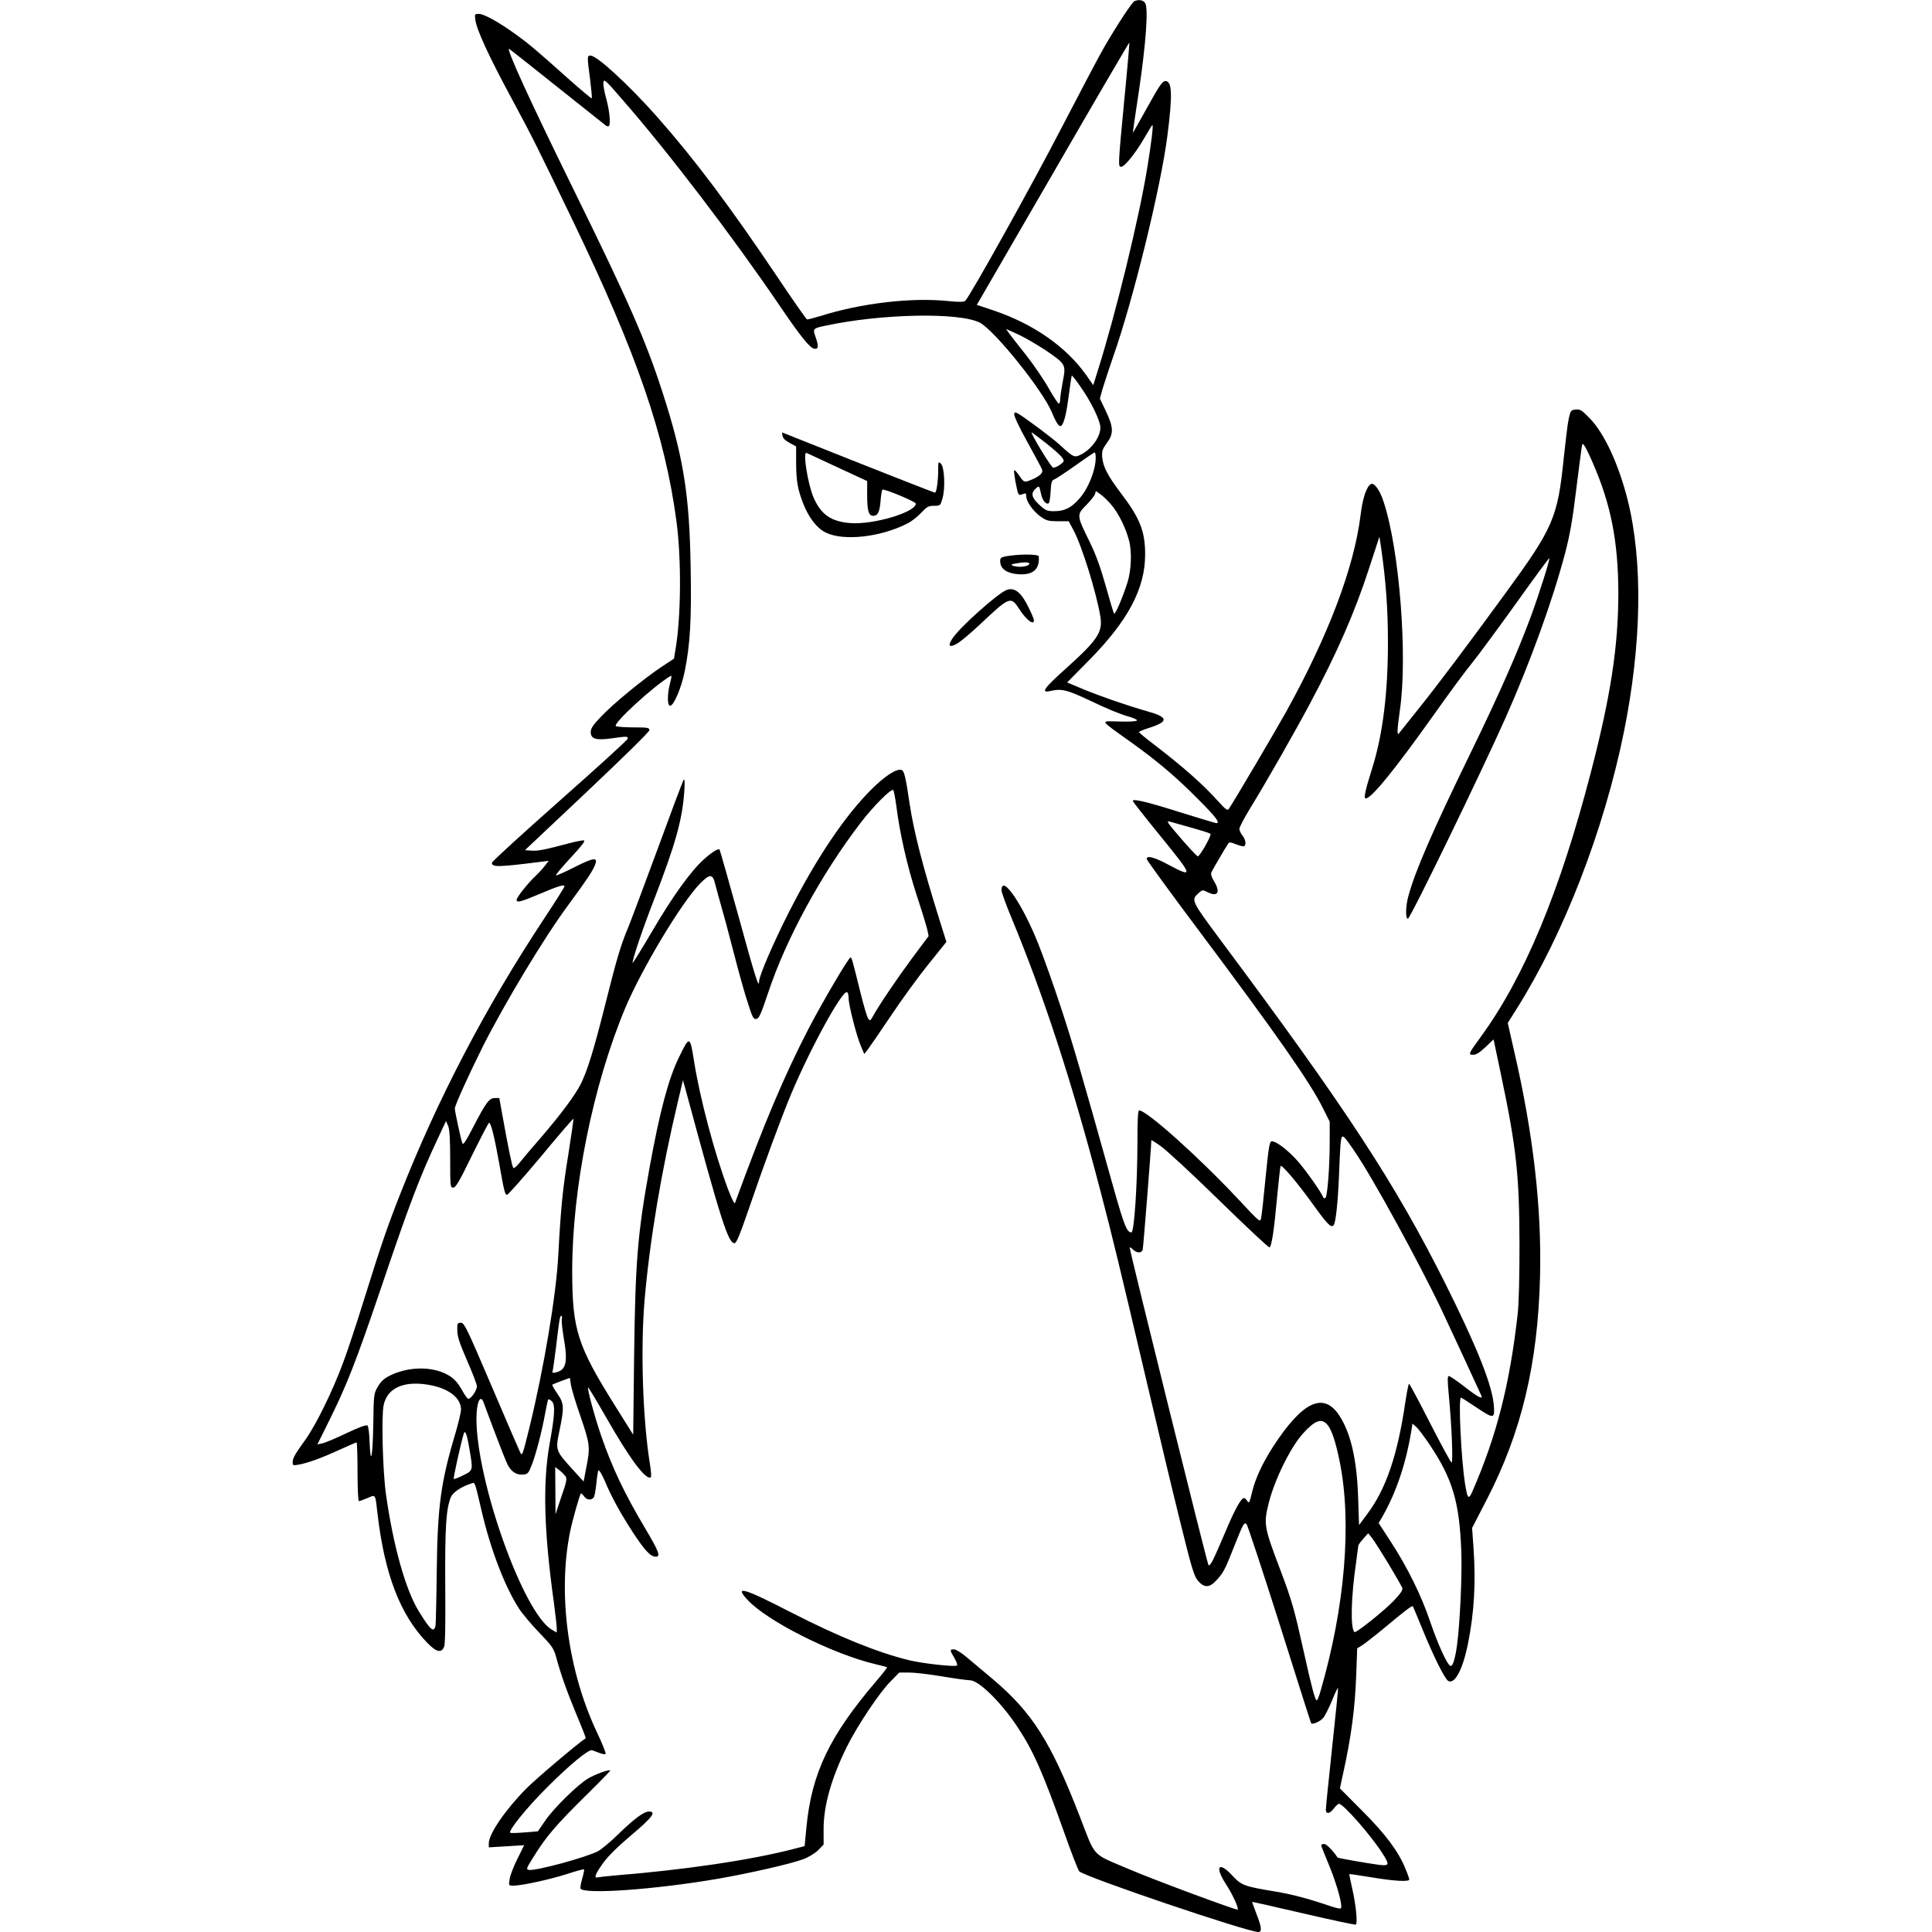 <?xml version="1.0" encoding="UTF-8" standalone="yes"?>
<svg version="1.0" xmlns="http://www.w3.org/2000/svg" width="100mm" height="100mm" viewBox="0 0 872 1251" preserveAspectRatio="xMidYMid meet">
  <g transform="translate(0,1251) scale(0.1,-0.1)" fill="#000000" stroke="none">
    <path d="M5451 12503 c-15 -6 -111 -152 -196 -298 -32 -55 -155 -289 -275
-520 -187 -363 -590 -1086 -624 -1122 -8 -9 -36 -10 -116 -2 -235 24 -562 -15
-818 -96 -46 -14 -87 -25 -92 -23 -5 2 -94 129 -197 283 -304 452 -530 753
-770 1025 -184 208 -392 400 -434 400 -23 0 -23 -4 -3 -154 8 -65 13 -120 11
-123 -3 -2 -72 56 -154 129 -207 185 -257 227 -339 286 -108 78 -205 132 -238
132 -28 0 -28 -1 -23 -39 8 -64 90 -241 236 -511 138 -257 156 -293 393 -785
418 -867 599 -1394 673 -1950 33 -245 30 -620 -6 -830 l-10 -60 -79 -52 c-117
-78 -316 -241 -392 -322 -53 -55 -68 -78 -68 -101 0 -45 34 -55 135 -41 100
14 105 14 105 -2 0 -7 -198 -187 -440 -401 -242 -214 -440 -395 -440 -403 0
-29 42 -28 312 6 l56 7 -28 -36 c-15 -19 -40 -46 -55 -60 -48 -44 -125 -140
-125 -157 0 -20 28 -13 155 41 113 48 155 61 155 47 0 -6 -59 -99 -131 -208
-380 -575 -690 -1167 -934 -1788 -82 -208 -126 -337 -231 -674 -47 -152 -108
-337 -136 -411 -69 -187 -176 -405 -246 -503 -70 -97 -82 -119 -82 -147 0 -19
4 -20 38 -14 61 11 144 41 260 94 60 27 112 50 116 50 3 0 6 -85 6 -190 0
-109 4 -190 9 -190 5 0 30 9 56 20 54 23 49 31 65 -105 45 -388 147 -653 321
-832 60 -62 93 -69 110 -25 7 17 9 157 7 397 -2 376 5 495 37 572 13 30 69 68
132 87 25 8 20 20 68 -184 58 -246 148 -482 240 -625 21 -33 80 -103 131 -156
82 -85 94 -102 109 -155 31 -115 68 -219 131 -372 36 -85 63 -155 62 -157 -57
-38 -326 -266 -386 -327 -135 -137 -242 -293 -242 -354 l0 -26 115 7 114 7
-44 -89 c-24 -48 -47 -107 -50 -130 -7 -43 -6 -43 24 -43 54 0 242 41 349 76
58 19 107 32 109 30 2 -2 -3 -29 -12 -60 -9 -31 -14 -60 -11 -65 24 -39 484
-6 892 64 196 34 474 97 549 126 34 12 76 38 97 58 l36 37 0 94 c-2 154 51
340 153 544 67 134 209 347 280 418 l57 58 64 0 c35 0 131 -11 213 -25 83 -14
164 -25 180 -25 58 0 204 -144 310 -305 101 -153 161 -289 297 -670 48 -137
94 -255 101 -262 38 -37 1089 -393 1160 -393 25 0 21 33 -13 119 -16 41 -28
76 -27 76 1 1 151 -33 332 -75 182 -42 334 -75 339 -72 13 7 0 135 -24 237
-11 48 -19 89 -18 90 2 1 66 -8 143 -21 150 -25 245 -30 245 -14 0 6 -11 38
-25 71 -45 111 -131 226 -282 376 l-142 143 20 92 c55 249 78 428 86 649 l6
166 30 18 c16 10 82 61 146 114 134 112 179 146 184 140 2 -2 30 -68 62 -147
72 -177 145 -323 167 -336 42 -25 94 72 128 239 41 203 52 400 36 625 l-9 126
95 184 c225 436 331 879 345 1445 11 445 -44 925 -168 1460 l-41 181 59 94
c304 483 564 1155 693 1790 115 568 124 1101 25 1500 -58 231 -150 432 -245
530 -52 54 -63 61 -92 58 -31 -3 -33 -6 -45 -58 -7 -30 -21 -147 -33 -260 -39
-383 -67 -448 -381 -877 -257 -352 -437 -591 -563 -748 -66 -82 -121 -152
-123 -154 -13 -18 -11 27 6 147 52 347 -2 1045 -105 1353 -24 76 -62 127 -83
114 -28 -17 -53 -92 -66 -200 -42 -340 -208 -779 -482 -1274 -61 -110 -334
-574 -372 -630 -7 -11 -21 -2 -63 45 -102 114 -228 225 -415 369 -57 43 -103
81 -103 85 0 3 31 16 69 28 124 40 121 68 -11 105 -140 40 -310 99 -423 146
l-100 42 140 142 c254 257 365 466 365 687 0 149 -34 235 -155 394 -87 115
-117 172 -123 235 -3 40 1 52 29 91 46 61 45 102 -5 207 l-39 82 17 62 c10 34
42 130 71 215 129 367 307 1095 349 1424 34 267 31 355 -13 355 -19 0 -38 -27
-117 -170 -52 -93 -94 -168 -94 -165 0 3 18 129 41 280 44 299 60 521 40 558
-11 21 -39 27 -70 15z m-66 -639 c-40 -421 -41 -434 -21 -434 23 0 92 86 148
182 28 48 52 88 55 88 7 0 -7 -115 -33 -275 -53 -327 -204 -946 -322 -1319
l-28 -90 -46 66 c-132 185 -341 330 -600 418 l-108 36 493 851 c270 468 493
849 495 848 1 -1 -13 -168 -33 -371z m-3670 82 c165 -131 306 -243 313 -249 7
-5 16 -7 20 -3 12 13 4 100 -18 179 -12 43 -20 89 -18 104 3 24 15 14 124
-113 298 -341 708 -879 1011 -1324 141 -208 202 -284 231 -288 27 -4 29 16 7
79 -18 50 -15 53 60 69 364 79 869 89 1004 21 95 -49 407 -437 467 -581 30
-73 49 -99 63 -85 17 19 32 81 47 199 9 67 17 122 19 124 2 2 27 -29 55 -70
69 -97 130 -222 130 -267 0 -60 -56 -138 -123 -173 -45 -23 -50 -21 -138 60
-29 27 -108 88 -174 136 -107 78 -120 85 -123 66 -2 -13 32 -87 86 -183 49
-89 92 -169 95 -179 7 -20 -16 -42 -66 -63 -50 -21 -51 -20 -82 25 -15 22 -30
38 -33 35 -3 -2 1 -33 7 -67 19 -99 19 -98 47 -88 21 8 24 7 24 -13 0 -34 45
-98 93 -132 37 -26 50 -30 112 -30 l70 0 32 -60 c54 -101 148 -405 173 -557
16 -102 -16 -151 -230 -343 -135 -121 -157 -153 -97 -140 78 18 108 10 274
-68 88 -43 191 -85 227 -94 36 -10 65 -22 63 -28 -3 -6 -46 -9 -113 -7 -128 3
-135 16 66 -128 181 -129 303 -233 447 -379 111 -111 141 -151 114 -151 -5 0
-108 31 -230 69 -218 69 -311 91 -311 75 0 -5 83 -110 184 -234 207 -254 210
-266 50 -181 -92 50 -144 64 -144 39 0 -7 147 -209 326 -448 516 -689 733
-999 817 -1169 l42 -84 0 -131 c0 -166 -15 -355 -28 -363 -6 -4 -13 -1 -15 5
-9 29 -104 163 -160 229 -63 72 -141 133 -172 133 -14 0 -20 -32 -40 -232 -12
-128 -25 -247 -29 -264 -6 -31 -6 -31 -151 124 -253 270 -590 572 -639 572 -8
0 -11 -66 -11 -202 0 -280 -21 -588 -39 -588 -29 0 -46 43 -112 275 -216 772
-269 953 -344 1180 -45 138 -110 320 -144 406 -102 260 -241 464 -241 354 0
-13 29 -93 64 -177 209 -504 390 -1057 576 -1768 78 -297 128 -505 296 -1220
74 -316 173 -732 221 -924 76 -308 90 -353 116 -383 41 -46 74 -45 120 6 45
49 54 67 117 227 56 140 60 147 76 136 6 -4 102 -295 214 -647 111 -352 203
-642 205 -644 10 -9 58 12 78 35 12 14 38 67 59 117 20 51 37 84 37 75 1 -9
-17 -185 -39 -390 -22 -205 -40 -383 -40 -395 0 -32 25 -29 52 7 12 16 27 30
33 30 28 0 208 -205 283 -323 46 -73 44 -80 -25 -72 -69 9 -264 43 -267 47
-28 43 -72 88 -87 88 -10 0 -19 -4 -19 -9 0 -4 21 -57 46 -117 45 -107 84
-236 84 -279 0 -21 -4 -20 -142 26 -87 29 -195 56 -273 69 -214 35 -231 41
-290 105 -90 97 -117 59 -40 -58 43 -67 82 -153 74 -162 -7 -6 -549 195 -709
264 -239 102 -209 69 -312 336 -188 485 -307 674 -563 891 -65 54 -143 120
-174 146 -31 26 -66 48 -78 48 -29 0 -29 -4 2 -56 14 -24 21 -45 16 -49 -16
-9 -219 13 -306 34 -204 49 -458 152 -765 309 -310 160 -373 178 -285 83 127
-138 549 -350 825 -416 41 -10 77 -19 79 -21 2 -2 -30 -43 -72 -92 -300 -351
-416 -593 -450 -941 l-12 -125 -70 -18 c-276 -72 -708 -136 -1170 -173 -44 -4
-88 -9 -97 -11 -30 -9 -20 20 32 92 33 46 96 108 185 183 135 114 162 151 112
151 -33 0 -96 -47 -202 -150 -49 -48 -108 -97 -130 -108 -82 -41 -399 -127
-445 -120 -20 3 -18 9 35 93 80 127 140 197 329 384 92 90 165 166 163 167 -8
8 -99 -25 -144 -52 -66 -39 -224 -193 -279 -275 l-46 -67 -83 -7 c-46 -4 -89
-5 -95 -3 -21 7 107 165 239 296 145 145 267 246 290 239 9 -3 30 -11 48 -18
18 -7 35 -10 39 -6 4 4 -20 64 -53 134 -190 399 -258 901 -177 1303 15 74 62
241 70 249 3 3 11 -5 20 -17 17 -25 46 -29 63 -9 6 8 13 47 17 88 4 41 10 80
13 87 4 7 21 -19 41 -65 47 -112 103 -212 186 -340 75 -114 112 -153 145 -153
33 0 21 33 -67 181 -135 227 -213 391 -285 598 -43 124 -93 310 -86 317 2 2
55 -86 118 -196 151 -265 256 -406 288 -386 4 3 2 42 -6 88 -47 293 -61 750
-34 1063 34 390 109 835 215 1280 l33 140 13 -45 c233 -863 280 -1010 321
-1010 12 0 33 49 89 212 104 304 212 596 276 750 127 303 335 681 364 663 6
-3 10 -21 10 -40 0 -43 52 -247 80 -310 l21 -50 20 25 c11 14 79 113 151 220
71 107 182 259 246 338 l115 143 -46 147 c-106 338 -165 566 -192 747 -26 175
-35 213 -52 219 -31 12 -108 -38 -198 -128 -171 -171 -355 -445 -531 -791
-100 -197 -194 -414 -194 -450 0 -52 -27 35 -134 425 -65 233 -119 426 -122
429 -8 9 -50 -17 -102 -64 -84 -76 -200 -236 -333 -463 -68 -116 -126 -209
-127 -207 -8 7 63 217 138 410 139 359 184 520 196 704 4 62 2 81 -5 70 -6 -9
-83 -214 -171 -455 -89 -241 -173 -465 -187 -498 -48 -114 -74 -201 -148 -496
-74 -295 -117 -435 -160 -520 -35 -70 -129 -196 -250 -337 -61 -70 -126 -147
-145 -171 -18 -23 -37 -39 -41 -35 -8 8 -31 120 -69 331 l-22 122 -29 0 c-36
0 -57 -28 -140 -188 -47 -91 -65 -119 -70 -105 -11 29 -49 207 -49 225 0 20
90 219 183 405 140 277 396 703 551 912 121 165 154 214 172 256 24 57 -2 55
-131 -10 -63 -32 -117 -56 -120 -53 -3 3 40 55 95 114 70 75 97 110 86 112 -9
2 -53 -7 -98 -19 -158 -42 -201 -50 -242 -47 l-42 3 403 380 c235 222 403 387
403 397 0 16 -11 18 -102 18 -57 0 -109 4 -115 8 -23 15 244 260 354 325 8 5
7 -8 -3 -45 -19 -72 -19 -148 0 -148 24 0 74 119 95 225 35 175 44 332 38 667
-7 474 -47 722 -184 1143 -106 328 -217 581 -563 1285 -299 608 -455 950 -427
933 6 -4 147 -115 312 -247z m3159 -1703 c133 -91 134 -93 113 -202 -9 -48
-17 -99 -17 -114 0 -14 -3 -28 -8 -31 -4 -2 -34 42 -66 99 -32 57 -99 155
-148 217 -49 62 -99 125 -110 141 l-19 27 78 -35 c43 -20 122 -66 177 -102z
m5 -603 c49 -39 96 -81 104 -94 15 -22 14 -24 -14 -45 -17 -12 -37 -21 -45
-19 -14 3 -150 228 -139 228 3 0 45 -32 94 -70z m3539 -126 c118 -270 165
-509 166 -844 0 -342 -49 -667 -179 -1165 -200 -770 -430 -1323 -712 -1709
-80 -110 -83 -116 -48 -116 18 0 43 16 79 50 l52 50 47 -223 c102 -484 120
-656 121 -1112 0 -206 -4 -373 -12 -445 -51 -453 -136 -787 -292 -1145 -26
-59 -33 -52 -49 50 -25 160 -44 555 -26 555 3 0 46 -27 95 -60 118 -79 124
-79 118 8 -10 132 -109 380 -315 792 -324 647 -640 1130 -1452 2219 -194 261
-195 263 -145 308 23 21 27 22 54 8 70 -36 90 -4 46 69 -14 21 -22 46 -18 55
5 14 88 156 110 189 7 10 16 9 45 -3 20 -8 43 -15 52 -15 21 0 19 40 -5 70
-11 14 -20 33 -20 43 0 10 31 69 68 130 107 174 290 495 387 677 178 333 292
594 385 880 l67 205 12 -80 c29 -204 43 -385 43 -595 1 -332 -33 -606 -102
-825 -45 -142 -56 -195 -42 -195 37 0 183 179 440 540 99 140 212 293 251 340
38 47 165 219 282 382 117 164 214 296 216 294 6 -6 -66 -232 -118 -374 -86
-233 -204 -502 -394 -892 -245 -503 -358 -763 -401 -924 -18 -66 -19 -149 -2
-144 18 6 477 952 633 1303 161 363 305 761 385 1066 30 114 48 217 70 399 17
135 33 260 36 279 5 32 6 32 19 14 8 -11 32 -60 53 -109z m-3218 34 c0 -83
-50 -207 -110 -271 -51 -57 -94 -77 -159 -77 -46 0 -56 4 -96 41 -50 46 -57
75 -25 104 24 22 24 22 36 -34 9 -43 35 -73 51 -58 4 5 9 39 11 77 3 56 8 70
22 75 10 3 72 44 137 90 65 46 121 85 126 85 4 0 7 -15 7 -32z m98 -303 c48
-55 96 -151 118 -236 19 -72 14 -192 -10 -269 -28 -90 -79 -211 -87 -203 -4 4
-28 85 -54 178 -35 124 -63 202 -106 290 -83 168 -83 172 -21 234 28 28 53 60
57 71 l6 20 29 -20 c16 -11 46 -40 68 -65z m-1389 -1955 c22 -177 72 -394 131
-575 33 -99 63 -199 69 -223 l9 -43 -106 -142 c-99 -134 -215 -305 -255 -378
-17 -30 -19 -31 -31 -13 -7 10 -30 87 -50 169 -53 214 -56 225 -64 225 -12 0
-182 -289 -271 -460 -160 -310 -289 -615 -477 -1130 -3 -8 -23 31 -45 90 -88
234 -183 593 -220 829 -26 165 -29 166 -96 28 -69 -138 -126 -355 -192 -717
-78 -433 -92 -605 -100 -1218 l-6 -512 -112 179 c-250 398 -282 499 -283 878
0 540 134 1205 344 1707 108 256 363 680 483 804 65 66 83 65 99 -3 7 -28 24
-88 37 -135 14 -47 51 -184 82 -305 31 -121 72 -269 92 -328 30 -95 37 -108
55 -105 18 3 30 30 78 173 116 348 341 761 596 1095 82 108 201 227 213 214 4
-5 13 -52 20 -104z m1916 -141 c61 -17 114 -34 118 -38 9 -9 -69 -146 -82
-146 -5 0 -55 53 -110 117 -92 107 -98 116 -68 107 18 -5 82 -23 142 -40z
m-4039 -2108 c-37 -226 -49 -342 -66 -656 -13 -260 -94 -738 -187 -1119 -45
-181 -47 -188 -60 -160 -8 16 -92 211 -187 434 -159 372 -175 405 -197 405
-22 0 -24 -4 -23 -50 0 -39 15 -83 63 -194 35 -80 64 -155 64 -167 0 -28 -41
-86 -57 -81 -6 2 -22 24 -36 50 -36 65 -64 92 -123 118 -100 42 -236 36 -345
-17 -39 -19 -59 -37 -80 -72 -27 -46 -27 -49 -30 -249 -4 -210 -17 -274 -24
-108 -1 52 -8 99 -13 104 -7 7 -50 -8 -136 -49 -69 -33 -140 -63 -158 -66
l-31 -7 69 139 c122 245 179 392 337 856 191 565 256 735 374 986 l53 113 14
-32 c9 -22 13 -85 13 -215 0 -177 1 -184 20 -184 16 0 40 41 122 210 57 115
106 210 110 210 12 0 35 -94 63 -250 34 -193 39 -213 52 -217 6 -2 104 109
219 246 114 138 210 249 212 247 2 -3 -13 -103 -32 -225z m5092 11 c114 -166
417 -719 565 -1031 56 -118 242 -521 254 -548 11 -27 -22 -10 -108 57 -50 39
-96 70 -103 70 -9 0 -9 -30 1 -132 18 -196 28 -428 17 -428 -5 0 -67 115 -139
255 -71 140 -133 255 -136 255 -4 0 -14 -53 -24 -117 -50 -343 -125 -565 -248
-728 l-52 -70 -6 180 c-8 244 -48 418 -123 531 -102 153 -237 89 -426 -201
-71 -110 -116 -207 -138 -298 -16 -67 -19 -74 -30 -57 -7 11 -16 20 -22 20
-19 0 -61 -77 -121 -220 -78 -184 -98 -225 -109 -214 -8 8 -510 2032 -510
2055 0 5 9 0 20 -11 25 -25 57 -26 64 -2 4 12 56 671 56 709 0 2 27 -14 59
-37 33 -22 203 -179 378 -350 175 -171 322 -309 328 -307 14 5 30 111 50 332
10 105 20 192 22 195 9 9 104 -102 205 -242 99 -137 121 -160 138 -142 14 14
28 148 35 319 3 88 8 184 11 213 7 65 11 63 92 -56z m-5135 -1085 c-3 -12 3
-63 11 -112 29 -164 18 -215 -48 -231 -24 -6 -27 -4 -22 12 3 11 12 78 21 149
21 176 25 205 34 205 5 0 6 -10 4 -23z m122 -632 c60 -176 63 -195 36 -329
l-17 -89 -72 79 c-111 122 -111 123 -84 252 31 150 30 175 -15 239 -20 29 -34
55 -32 57 2 2 29 12 59 24 l55 20 7 -47 c4 -25 32 -118 63 -206z m-963 204
c116 -25 188 -84 188 -156 0 -17 -16 -85 -35 -150 -96 -320 -117 -477 -122
-893 -2 -184 -6 -345 -8 -357 -11 -48 -34 -27 -109 95 -85 138 -165 424 -212
757 -21 151 -30 504 -15 576 24 117 141 164 313 128z m333 -106 c3 -10 36 -97
72 -193 36 -96 74 -192 84 -212 24 -48 59 -70 101 -66 30 3 35 8 55 59 28 70
69 229 88 338 9 47 17 87 20 90 3 2 13 -3 23 -12 23 -24 20 -87 -15 -280 -44
-252 -36 -561 28 -1021 10 -77 19 -153 19 -168 l0 -29 -31 18 c-184 105 -489
960 -489 1367 0 101 24 160 45 109z m5463 -146 c28 -30 55 -109 81 -238 81
-395 35 -946 -124 -1491 -9 -32 -20 -58 -24 -58 -10 0 -33 84 -81 302 -65 292
-79 342 -155 543 -106 280 -109 296 -74 436 39 152 143 363 223 449 76 83 116
98 154 57z m664 -131 c149 -223 193 -371 205 -691 6 -158 -9 -474 -28 -610
-12 -89 -28 -137 -42 -132 -21 6 -82 141 -132 288 -56 167 -149 355 -257 520
l-76 117 24 41 c92 162 154 348 189 565 l6 38 26 -23 c14 -13 52 -64 85 -113z
m-6218 -25 c25 -145 25 -142 -40 -174 -31 -16 -59 -26 -61 -23 -4 4 43 219 64
290 9 32 21 3 37 -93z m623 -180 c10 -16 7 -36 -27 -132 l-38 -114 -1 153 -1
153 27 -21 c15 -11 32 -29 40 -39z m5328 -566 c46 -77 87 -148 90 -157 5 -13
-11 -36 -56 -84 -65 -67 -245 -211 -254 -202 -27 27 -22 227 11 452 7 55 14
103 14 107 0 5 14 25 32 45 l32 36 23 -28 c13 -16 61 -92 108 -169z"/>
    <path d="M3172 9688 c2 -15 18 -31 46 -46 l42 -23 0 -107 c1 -119 9 -166 46
-263 36 -91 88 -159 145 -187 115 -57 354 -31 529 58 25 12 65 43 89 69 38 40
48 46 84 46 40 0 41 1 54 45 20 64 14 204 -9 227 -17 16 -18 15 -18 -38 0 -74
-11 -149 -21 -149 -6 0 -421 163 -942 371 l-48 19 3 -22z m356 -204 l192 -89
0 -93 c0 -100 10 -132 39 -132 30 0 42 24 48 99 3 39 9 71 13 71 27 0 215 -79
215 -91 0 -56 -276 -138 -425 -126 -124 10 -188 55 -236 163 -38 86 -73 305
-46 291 4 -2 94 -44 200 -93z"/>
    <path d="M4655 8913 c-71 -9 -76 -12 -73 -45 4 -43 44 -70 113 -76 98 -8 144
31 136 116 -1 12 -99 15 -176 5z m115 -52 c0 -20 -70 -28 -107 -14 -14 6 -11
9 17 14 54 10 90 10 90 0z"/>
    <path d="M4621 8689 c-57 -23 -295 -235 -346 -309 -38 -55 -23 -69 36 -32 24
16 89 71 144 123 188 177 195 180 250 95 44 -69 95 -108 95 -73 0 7 -15 44
-34 82 -48 100 -92 135 -145 114z"/>
  </g>
</svg>